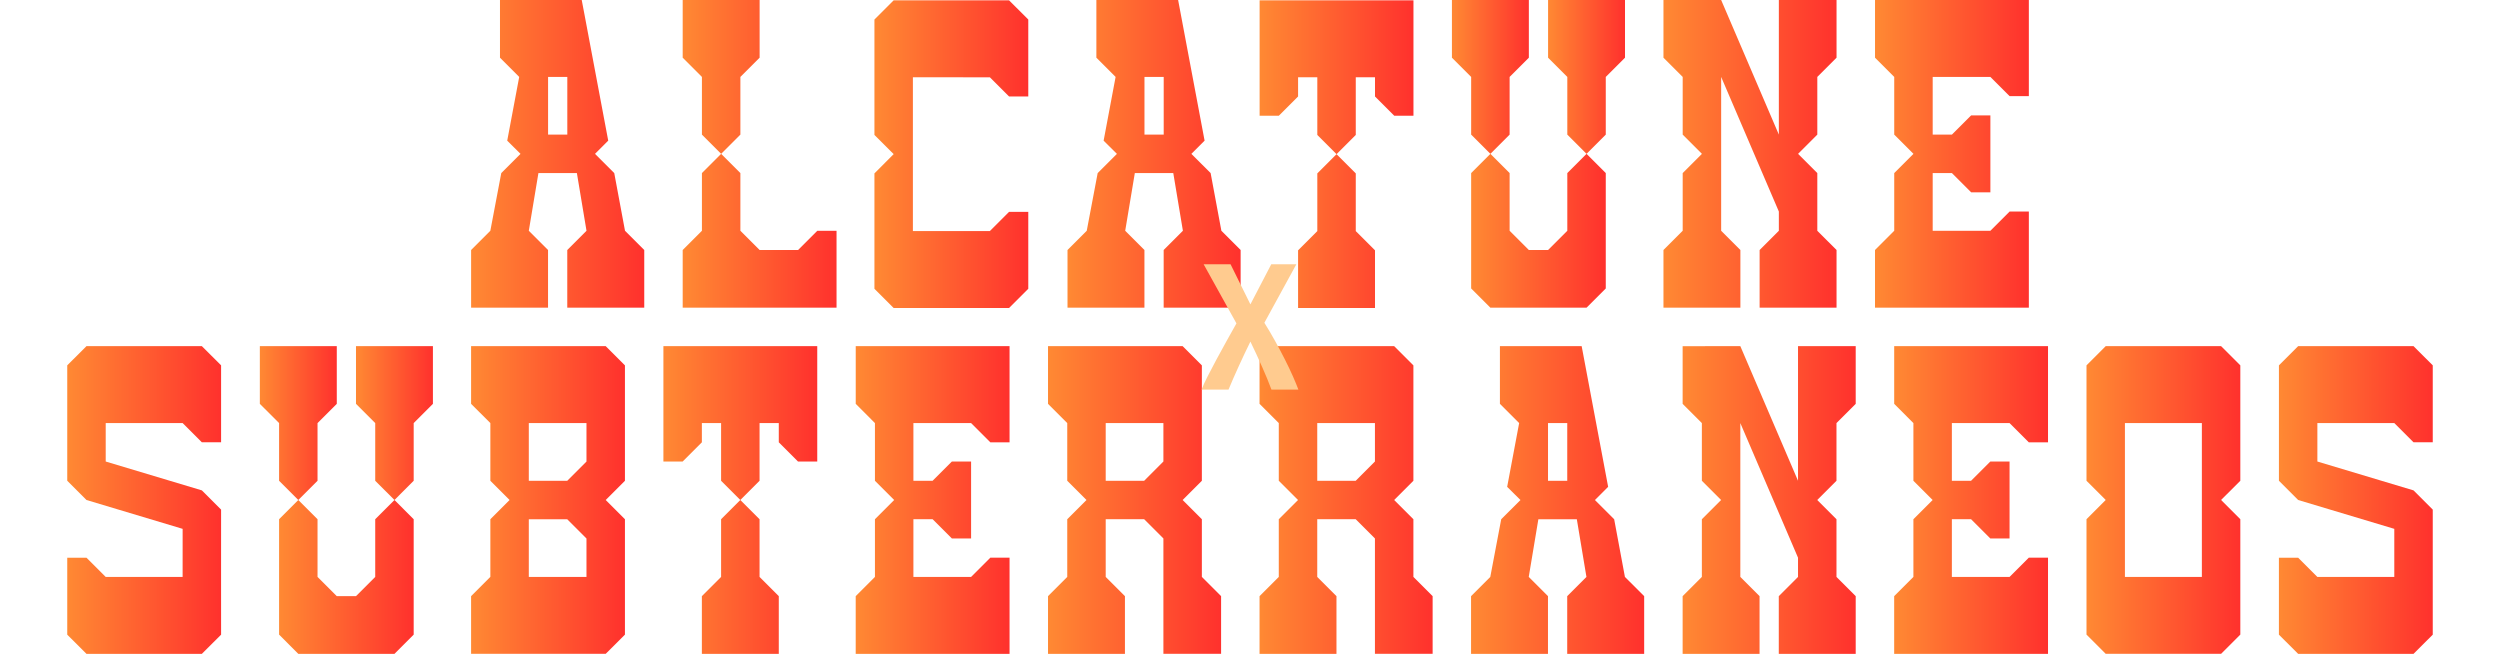 <?xml version="1.0" encoding="UTF-8"?>
<svg id="Layer_1" xmlns="http://www.w3.org/2000/svg" xmlns:xlink="http://www.w3.org/1999/xlink" viewBox="0 0 1235 323">
  <defs>
    <style>
      .cls-1 {
        fill: url(#New_Gradient_Swatch_4-6);
      }

      .cls-2 {
        fill: url(#New_Gradient_Swatch_4-9);
      }

      .cls-3 {
        fill: url(#New_Gradient_Swatch_4-8);
      }

      .cls-4 {
        fill: url(#New_Gradient_Swatch_4-7);
      }

      .cls-5 {
        fill: url(#New_Gradient_Swatch_4-5);
      }

      .cls-6 {
        fill: url(#New_Gradient_Swatch_4-3);
      }

      .cls-7 {
        fill: url(#New_Gradient_Swatch_4-4);
      }

      .cls-8 {
        fill: url(#New_Gradient_Swatch_4-2);
      }

      .cls-9 {
        fill: #ffcb8f;
      }

      .cls-10 {
        fill: url(#New_Gradient_Swatch_4);
      }

      .cls-11 {
        fill: url(#New_Gradient_Swatch_4-13);
      }

      .cls-12 {
        fill: url(#New_Gradient_Swatch_4-12);
      }

      .cls-13 {
        fill: url(#New_Gradient_Swatch_4-11);
      }

      .cls-14 {
        fill: url(#New_Gradient_Swatch_4-10);
      }

      .cls-15 {
        fill: url(#New_Gradient_Swatch_4-15);
      }

      .cls-16 {
        fill: url(#New_Gradient_Swatch_4-14);
      }

      .cls-17 {
        fill: url(#New_Gradient_Swatch_4-22);
      }

      .cls-18 {
        fill: url(#New_Gradient_Swatch_4-20);
      }

      .cls-19 {
        fill: url(#New_Gradient_Swatch_4-21);
      }

      .cls-20 {
        fill: url(#New_Gradient_Swatch_4-24);
      }

      .cls-21 {
        fill: url(#New_Gradient_Swatch_4-25);
      }

      .cls-22 {
        fill: url(#New_Gradient_Swatch_4-23);
      }

      .cls-23 {
        fill: url(#New_Gradient_Swatch_4-19);
      }

      .cls-24 {
        fill: url(#New_Gradient_Swatch_4-16);
      }

      .cls-25 {
        fill: url(#New_Gradient_Swatch_4-17);
      }

      .cls-26 {
        fill: url(#New_Gradient_Swatch_4-18);
      }
    </style>
    <linearGradient id="New_Gradient_Swatch_4" data-name="New Gradient Swatch 4" x1="622.25" y1="76.16" x2="698.25" y2="76.16" gradientUnits="userSpaceOnUse">
      <stop offset="0" stop-color="#ff8933"/>
      <stop offset="1" stop-color="#ff312d"/>
    </linearGradient>
    <linearGradient id="New_Gradient_Swatch_4-2" data-name="New Gradient Swatch 4" x1="527.37" y1="76" x2="612.87" y2="76" xlink:href="#New_Gradient_Swatch_4"/>
    <linearGradient id="New_Gradient_Swatch_4-3" data-name="New Gradient Swatch 4" x1="232.75" y1="76" x2="318.25" y2="76" xlink:href="#New_Gradient_Swatch_4"/>
    <linearGradient id="New_Gradient_Swatch_4-4" data-name="New Gradient Swatch 4" x1="821.75" y1="76" x2="907.25" y2="76" xlink:href="#New_Gradient_Swatch_4"/>
    <linearGradient id="New_Gradient_Swatch_4-5" data-name="New Gradient Swatch 4" x1="926.25" y1="76" x2="1002.25" y2="76" xlink:href="#New_Gradient_Swatch_4"/>
    <linearGradient id="New_Gradient_Swatch_4-6" data-name="New Gradient Swatch 4" x1="726.75" y1="114" x2="793.25" y2="114" xlink:href="#New_Gradient_Swatch_4"/>
    <linearGradient id="New_Gradient_Swatch_4-7" data-name="New Gradient Swatch 4" x1="764.75" y1="38" x2="802.75" y2="38" xlink:href="#New_Gradient_Swatch_4"/>
    <linearGradient id="New_Gradient_Swatch_4-8" data-name="New Gradient Swatch 4" x1="717.25" y1="38" x2="755.25" y2="38" xlink:href="#New_Gradient_Swatch_4"/>
    <linearGradient id="New_Gradient_Swatch_4-9" data-name="New Gradient Swatch 4" x1="337.25" y1="76" x2="413.25" y2="76" xlink:href="#New_Gradient_Swatch_4"/>
    <linearGradient id="New_Gradient_Swatch_4-10" data-name="New Gradient Swatch 4" x1="431.97" x2="507.97" xlink:href="#New_Gradient_Swatch_4"/>
    <linearGradient id="New_Gradient_Swatch_4-11" data-name="New Gradient Swatch 4" x1="450.97" y1="38.16" x2="488.97" y2="38.16" xlink:href="#New_Gradient_Swatch_4"/>
    <linearGradient id="New_Gradient_Swatch_4-12" data-name="New Gradient Swatch 4" x1="327.72" y1="247" x2="403.72" y2="247" xlink:href="#New_Gradient_Swatch_4"/>
    <linearGradient id="New_Gradient_Swatch_4-13" data-name="New Gradient Swatch 4" x1="1030.72" y1="247" x2="1106.72" y2="247" xlink:href="#New_Gradient_Swatch_4"/>
    <linearGradient id="New_Gradient_Swatch_4-14" data-name="New Gradient Swatch 4" x1="726.72" y1="247" x2="812.22" y2="247" xlink:href="#New_Gradient_Swatch_4"/>
    <linearGradient id="New_Gradient_Swatch_4-15" data-name="New Gradient Swatch 4" x1="831.22" y1="247" x2="916.72" y2="247" xlink:href="#New_Gradient_Swatch_4"/>
    <linearGradient id="New_Gradient_Swatch_4-16" data-name="New Gradient Swatch 4" x1="935.72" y1="247" x2="1011.72" y2="247" xlink:href="#New_Gradient_Swatch_4"/>
    <linearGradient id="New_Gradient_Swatch_4-17" data-name="New Gradient Swatch 4" x1="422.72" y1="247" x2="498.72" y2="247" xlink:href="#New_Gradient_Swatch_4"/>
    <linearGradient id="New_Gradient_Swatch_4-18" data-name="New Gradient Swatch 4" x1="232.72" y1="247" x2="308.72" y2="247" xlink:href="#New_Gradient_Swatch_4"/>
    <linearGradient id="New_Gradient_Swatch_4-19" data-name="New Gradient Swatch 4" x1="137.87" y1="285" x2="204.36" y2="285" xlink:href="#New_Gradient_Swatch_4"/>
    <linearGradient id="New_Gradient_Swatch_4-20" data-name="New Gradient Swatch 4" x1="175.86" y1="209" x2="213.86" y2="209" xlink:href="#New_Gradient_Swatch_4"/>
    <linearGradient id="New_Gradient_Swatch_4-21" data-name="New Gradient Swatch 4" x1="128.36" y1="209" x2="166.37" y2="209" xlink:href="#New_Gradient_Swatch_4"/>
    <linearGradient id="New_Gradient_Swatch_4-22" data-name="New Gradient Swatch 4" x1="1125.78" y1="247" x2="1201.78" y2="247" xlink:href="#New_Gradient_Swatch_4"/>
    <linearGradient id="New_Gradient_Swatch_4-23" data-name="New Gradient Swatch 4" x1="33.22" y1="247" x2="109.22" y2="247" xlink:href="#New_Gradient_Swatch_4"/>
    <linearGradient id="New_Gradient_Swatch_4-24" data-name="New Gradient Swatch 4" x1="517.72" y1="247" x2="603.22" y2="247" xlink:href="#New_Gradient_Swatch_4"/>
    <linearGradient id="New_Gradient_Swatch_4-25" data-name="New Gradient Swatch 4" x1="622.22" y1="247" x2="707.72" y2="247" xlink:href="#New_Gradient_Swatch_4"/>
  </defs>
  <g>
    <polygon class="cls-10" points="622.25 .16 698.25 .16 698.25 57.16 688.75 57.16 679.25 47.66 679.25 38.16 669.75 38.16 669.75 66.66 660.25 76.16 669.75 85.66 669.75 114.16 679.25 123.66 679.25 152.16 641.25 152.16 641.25 123.66 650.75 114.16 650.75 85.66 660.25 76.16 650.75 66.66 650.75 38.16 641.25 38.16 641.25 47.66 631.75 57.16 622.25 57.16 622.25 .16"/>
    <path class="cls-8" d="M574.86,152h38.01v-28.5s-9.51-9.5-9.51-9.5l-5.31-28.5-9.51-9.49,6.53-6.53-8.45-44.88-3.24-17.23-1.39-7.37h-40.38v28.5s9.5,9.5,9.5,9.5h0l-5.92,31.5,6.57,6.51-9.51,9.49-5.4,28.5-9.5,9.5v28.5h38v-28.5l-9.5-9.5,4.75-28.5h19l4.75,28.5-9.5,9.5v28.5ZM574.87,66.5h-9.5v-28.5h9.5v28.5Z"/>
    <path class="cls-6" d="M280.25,152h38.01v-28.5s-9.51-9.5-9.51-9.5l-5.31-28.5-9.51-9.49,6.53-6.53-8.45-44.88-3.24-17.23L287.37,0h-40.38v28.5s9.5,9.5,9.5,9.5h0l-5.92,31.5,6.57,6.51-9.51,9.49-5.4,28.5-9.5,9.5v28.5h38v-28.5l-9.5-9.5,4.75-28.5h19l4.75,28.5-9.5,9.5v28.5ZM280.25,66.5h-9.5v-28.5h9.5v28.5Z"/>
    <polygon class="cls-7" points="907.25 0 878.75 0 878.75 66.5 850.25 0 821.75 .01 821.75 28.5 831.25 38 831.25 66.5 840.75 76 831.25 85.5 831.25 114 821.75 123.5 821.75 152 859.75 152 859.75 123.5 850.25 114 850.25 38 878.75 104.5 878.75 114 869.25 123.5 869.25 152 907.25 152 907.25 123.5 897.75 114.01 897.75 85.5 888.25 76 897.75 66.5 897.75 66.5 897.75 38 907.25 28.5 907.25 0"/>
    <polygon class="cls-5" points="992.75 47.5 983.25 38 954.75 38 954.75 66.5 964.24 66.5 973.75 57 983.25 57 983.25 66.5 983.25 75.99 983.25 85.5 983.25 95 973.75 95 964.25 85.5 954.75 85.5 954.75 114 983.25 114 992.75 104.5 1002.25 104.5 1002.25 152 926.25 152 926.25 123.5 935.75 114 935.75 85.5 945.25 76 935.75 66.5 935.75 38 926.26 28.5 926.26 0 1002.25 0 1002.25 47.5 992.75 47.5"/>
    <g>
      <polygon class="cls-1" points="774.25 114 765.04 123.21 764.75 123.5 755.25 123.5 754.96 123.21 745.75 114 745.75 85.5 736.25 76 726.75 85.5 726.75 114 726.75 142.5 736.25 152 736.25 152 783.75 152 783.75 152 793.25 142.5 793.25 114 793.25 85.5 783.75 76 774.25 85.5 774.25 114"/>
      <polygon class="cls-4" points="764.75 0 764.75 28.5 774.25 38 774.25 66.5 783.75 76 793.25 66.5 793.25 38 802.75 28.5 802.75 0 764.75 0"/>
      <polygon class="cls-3" points="745.75 38 755.25 28.5 755.25 0 717.25 0 717.25 28.5 726.75 38 726.75 66.5 736.25 76 745.75 66.5 745.75 38"/>
    </g>
    <polygon class="cls-2" points="403.75 114 394.25 123.5 375.25 123.5 365.75 114 365.75 85.5 356.25 76 365.75 66.5 365.75 38 375.25 28.5 375.25 0 337.25 0 337.25 28.5 346.75 38 346.75 66.5 356.25 76 346.75 85.5 346.75 114 337.25 123.5 337.25 152 413.25 152 413.25 114 403.75 114"/>
    <g>
      <polygon class="cls-14" points="498.48 104.66 488.97 114.16 450.97 114.16 450.97 38.16 488.97 38.16 488.97 38.15 498.48 47.66 507.97 47.66 507.97 9.65 498.47 .16 441.47 .16 431.97 9.65 431.97 66.66 441.47 76.14 431.97 85.65 431.97 142.66 441.47 152.16 498.47 152.16 507.97 142.66 507.97 104.66 498.48 104.66"/>
      <polygon class="cls-13" points="450.97 38.16 488.97 38.15 488.97 38.16 450.97 38.16"/>
    </g>
  </g>
  <g>
    <polygon class="cls-12" points="327.72 171 403.72 171 403.72 228 394.22 228 384.72 218.5 384.72 209 375.22 209 375.22 237.5 365.72 247 375.22 256.5 375.22 285 384.72 294.5 384.72 323 346.72 323 346.72 294.5 356.22 285 356.22 256.5 365.72 247 356.22 237.5 356.22 209 346.72 209 346.72 218.5 337.22 228 327.72 228 327.72 171"/>
    <path class="cls-11" d="M1106.72,237.5v-57.01l-9.5-9.49h-57l-9.49,9.49v57.01l9.49,9.48-9.49,9.51v57l9.49,9.5h57s9.5-9.5,9.5-9.5v-57l-9.5-9.51,9.5-9.48ZM1087.72,285h-38.01v-76s38.01,0,38.01,0v76Z"/>
    <path class="cls-16" d="M774.21,323h38.01v-28.5s-9.51-9.5-9.51-9.5l-5.31-28.5-9.51-9.49,6.53-6.53-8.45-44.88-3.24-17.23-1.39-7.37h-40.38v28.5s9.5,9.5,9.5,9.5h0l-5.92,31.5,6.57,6.51-9.51,9.49-5.4,28.5-9.5,9.5v28.5h38v-28.5l-9.5-9.5,4.75-28.5h19l4.75,28.5-9.5,9.5v28.5ZM774.22,237.5h-9.5v-28.5h9.5v28.5Z"/>
    <polygon class="cls-15" points="916.72 171 888.22 171 888.22 237.5 859.72 171 831.22 171.01 831.22 199.5 840.72 209 840.72 237.5 850.22 247 840.72 256.5 840.72 285 831.22 294.5 831.22 323 869.22 323 869.22 294.5 859.72 285 859.72 209 888.22 275.5 888.22 285 878.72 294.5 878.72 323 916.72 323 916.72 294.5 907.22 285.01 907.22 256.5 897.72 247 907.22 237.5 907.22 237.5 907.22 208.99 916.72 199.5 916.72 171"/>
    <polygon class="cls-24" points="1002.22 218.5 992.72 209 964.22 209 964.22 237.5 973.71 237.5 983.22 228 992.72 228 992.72 237.5 992.72 246.99 992.72 256.5 992.72 266 983.22 266 973.72 256.5 964.22 256.5 964.22 285 992.72 285 1002.22 275.5 1011.72 275.5 1011.72 323 935.72 323 935.72 294.5 945.22 285 945.22 256.5 954.72 247 945.22 237.5 945.22 209 935.73 199.5 935.73 171 1011.72 171 1011.72 218.5 1002.22 218.5"/>
    <polygon class="cls-25" points="489.22 218.5 479.72 209 451.22 209 451.22 237.5 460.71 237.5 470.22 228 479.72 228 479.72 237.5 479.72 246.99 479.72 256.5 479.72 266 470.22 266 460.72 256.5 451.22 256.5 451.22 285 479.72 285 489.22 275.5 498.72 275.5 498.72 323 422.72 323 422.72 294.5 432.22 285 432.22 256.5 441.72 247 432.22 237.5 432.22 209 422.73 199.5 422.73 171 498.72 171 498.72 218.5 489.22 218.5"/>
    <path class="cls-26" d="M299.22,247.01l9.5-9.5v-57.01s-9.5-9.5-9.5-9.5h-66.5v28.5l9.52,9.5v28.5l9.5,9.5-9.5,9.5v28.47l-9.52,9.54v28.48h66.5l9.5-9.48v-57.01s-9.5-9.5-9.5-9.5ZM289.72,285.02h-28.49v-28.5h18.99l9.5,9.5v19ZM289.72,228.01l-9.5,9.5h-18.99v-28.51h28.49v19Z"/>
    <g>
      <polygon class="cls-23" points="185.36 285 176.15 294.21 175.86 294.5 166.37 294.5 166.08 294.21 156.86 285 156.86 256.5 147.36 247 137.87 256.5 137.87 285 137.87 313.5 147.36 323 147.37 323 194.86 323 194.87 323 204.36 313.5 204.36 285 204.36 256.5 194.87 247 185.36 256.5 185.36 285"/>
      <polygon class="cls-18" points="175.86 171 175.86 199.5 185.36 209 185.36 237.5 194.87 247 204.36 237.5 204.36 209 213.86 199.5 213.86 171 175.86 171"/>
      <polygon class="cls-19" points="156.86 209 166.37 199.5 166.37 171 128.36 171 128.36 199.5 137.87 209 137.87 237.5 147.36 247 156.86 237.5 156.86 209"/>
    </g>
    <polygon class="cls-17" points="1201.78 180.48 1201.78 218.49 1192.28 218.49 1182.78 208.99 1144.78 208.99 1144.78 227.99 1192.28 242.25 1201.78 251.75 1201.78 285.01 1201.78 313.52 1192.28 323 1135.28 323 1125.78 313.52 1125.78 275.51 1135.28 275.51 1144.78 285.01 1182.78 285.01 1182.78 261.25 1135.29 247 1125.79 237.49 1125.79 180.48 1135.28 171 1192.28 171 1201.78 180.48"/>
    <polygon class="cls-22" points="109.22 180.48 109.22 218.49 99.71 218.49 90.22 208.99 52.22 208.99 52.22 227.99 99.72 242.25 109.22 251.75 109.21 285.01 109.22 313.52 99.72 323 42.72 323 33.22 313.52 33.22 275.51 42.72 275.51 52.22 285.01 90.21 285.01 90.22 261.25 42.72 247 33.22 237.49 33.22 180.48 42.72 171 99.72 171 109.22 180.48"/>
    <path class="cls-20" d="M565.22,256.5l9.5,9.5v56.99h28.5s0-28.49,0-28.49l-9.5-9.5v-28.5l-9.5-9.5,9.5-9.5v-57l-9.5-9.5h-66.5s0,28.5,0,28.5l9.5,9.5v28.5l9.5,9.5-9.5,9.5v28.5l-9.5,9.5v28.5h38v-28.5l-9.5-9.5v-28.5M574.71,227.99l-9.49,9.51h-19v-28.5s28.5,0,28.5,0v9.5s0,9.49,0,9.49Z"/>
    <path class="cls-21" d="M669.72,256.5l9.5,9.5v56.99h28.5s0-28.49,0-28.49l-9.5-9.5v-28.5l-9.5-9.5,9.5-9.5v-57l-9.5-9.5h-66.5s0,28.5,0,28.5l9.5,9.5v28.5l9.5,9.5-9.5,9.5v28.5l-9.5,9.5v28.5h38v-28.5l-9.5-9.5v-28.5M679.21,227.99l-9.49,9.51h-19v-28.5s28.5,0,28.5,0v9.5s0,9.49,0,9.49Z"/>
  </g>
  <path class="cls-9" d="M628.1,192.45c-1.27-3.4-2.82-7.17-4.65-11.3-1.83-4.13-3.75-8.27-5.75-12.4-1.93,3.93-3.87,8.02-5.8,12.25-1.93,4.23-3.6,8.05-5,11.45h-13.3c.67-1.8,1.65-3.97,2.95-6.5,1.3-2.53,2.73-5.27,4.3-8.2,1.57-2.93,3.22-5.95,4.95-9.05,1.73-3.1,3.4-6.08,5-8.95l-16.2-29.2h13.3l9.8,19.8,10.3-19.8h12.4l-15.8,28.9c1.8,2.87,3.57,5.87,5.3,9,1.73,3.13,3.35,6.18,4.85,9.15,1.5,2.97,2.82,5.73,3.95,8.3,1.13,2.57,2.03,4.75,2.7,6.55h-13.3Z"/>
</svg>